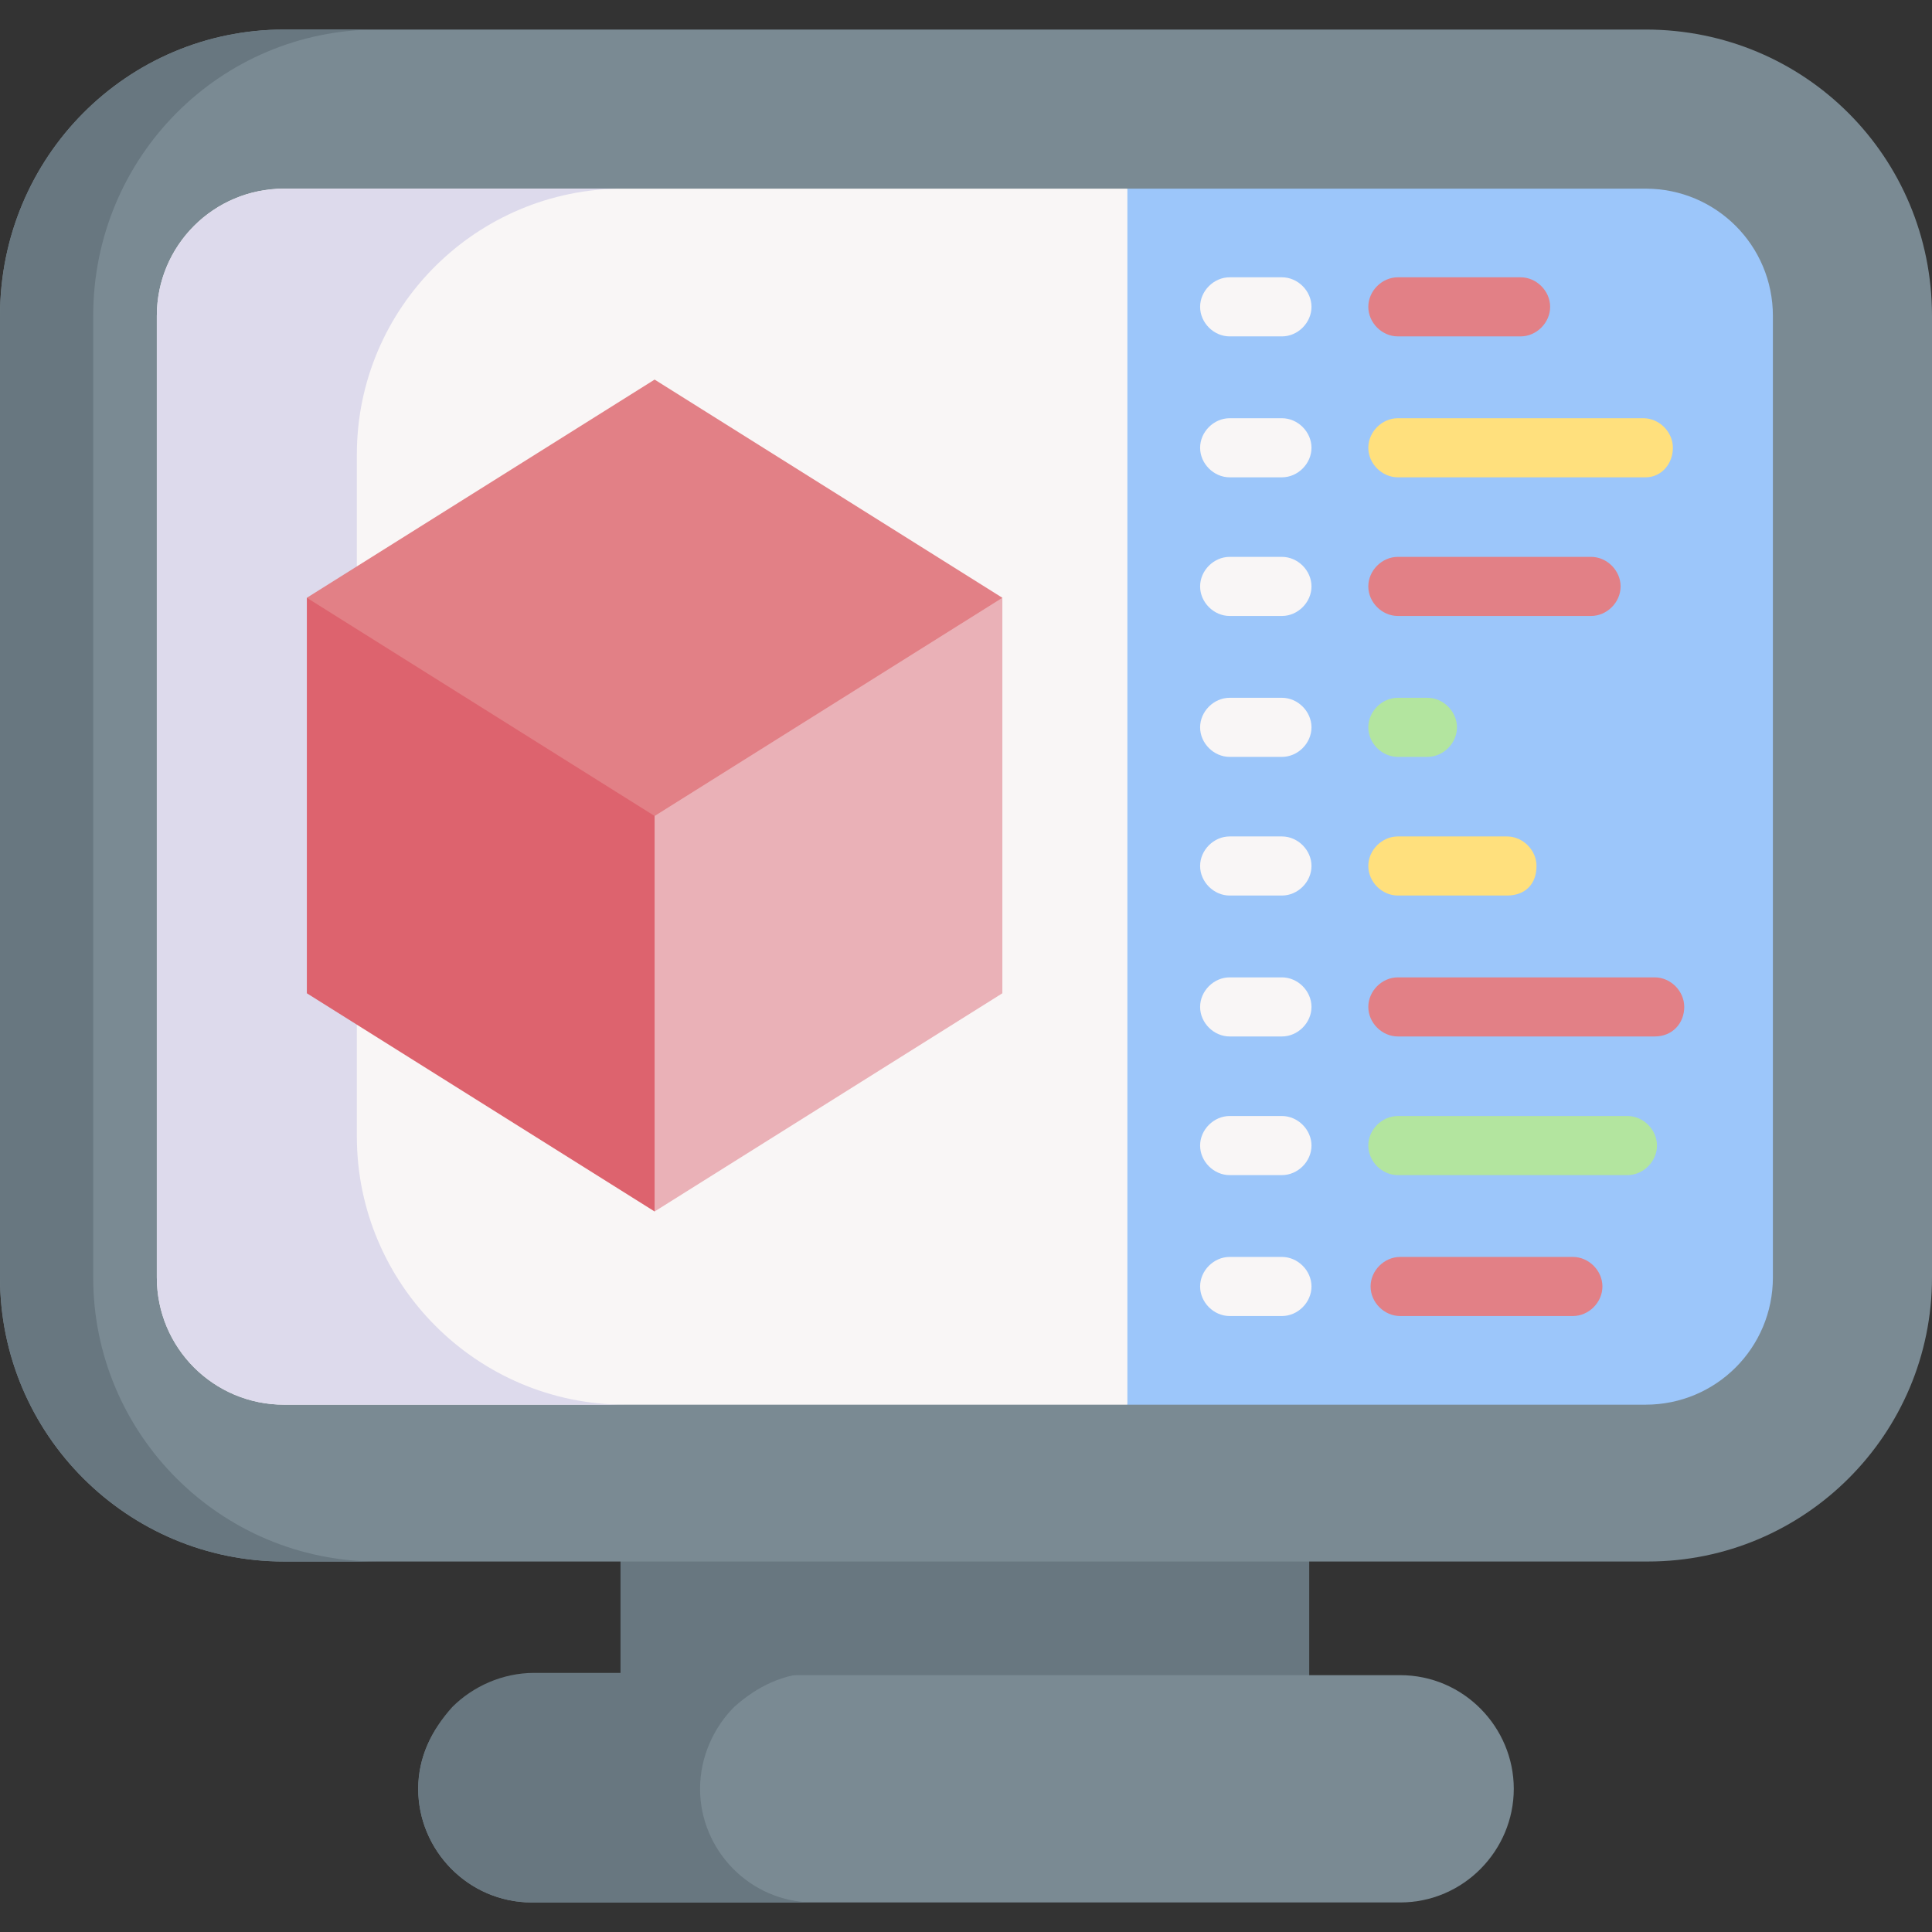 <svg xmlns="http://www.w3.org/2000/svg" xmlns:xlink="http://www.w3.org/1999/xlink" id="Capa_1" x="0px" y="0px" width="85px" height="85px" viewBox="0 0 85 85" style="enable-background:new 0 0 85 85;" xml:space="preserve"><rect x="0" y="0" width="85" height="85" fill="#333333" stroke="none"/><style type="text/css">	.st0{fill:#687780;}	.st1{fill:#7A8A93;}	.st2{fill:#F9F6F6;}	.st3{fill:#9CC6FA;}	.st4{fill:#DDDAEC;}	.st5{fill:#DD636E;}	.st6{fill:#E28086;}	.st7{fill:#EAB1B7;}	.st8{fill:#FFE07D;}	.st9{fill:#B3E59F;}</style><g>	<path class="st0" d="M27.3,65.2h30.3v12.7H27.3L27.3,65.2z"></path>	<path class="st1" d="M72.5,68.7H12.5C5.6,68.7,0,63.1,0,56.2V13.9C0,6.9,5.6,1.3,12.5,1.3h59.9C79.4,1.3,85,6.9,85,13.9v42.3  C85,63.1,79.4,68.7,72.5,68.7L72.5,68.7z"></path>	<path class="st0" d="M16.6,68.7h-4.1C5.6,68.7,0,63.1,0,56.2V13.9C0,6.9,5.6,1.3,12.5,1.3h4.1C9.7,1.3,4.1,6.9,4.1,13.9v42.3  C4.1,63.1,9.7,68.7,16.6,68.7z"></path>	<path class="st1" d="M61.6,83.7H23.4c-2.8,0-5-2.3-5-5s2.3-5,5-5h38.2c2.8,0,5,2.3,5,5S64.4,83.7,61.6,83.7z"></path>	<path class="st0" d="M35.8,83.7H23.4c-2.8,0-5-2.3-5-5c0-1.4,0.6-2.6,1.5-3.6c0.9-0.9,2.2-1.5,3.6-1.5h12.4c-1.4,0-2.6,0.6-3.6,1.5  c-0.9,0.9-1.5,2.2-1.5,3.6C30.8,81.4,33,83.7,35.8,83.7z"></path>	<path class="st2" d="M49.6,8.3l4.4,29.9l-4.4,23.6H12.5c-3.1,0-5.6-2.5-5.6-5.6V13.9c0-3.1,2.5-5.6,5.6-5.6L49.6,8.3L49.6,8.3z"></path>	<path class="st3" d="M78,13.9v42.3c0,3.1-2.5,5.6-5.6,5.6H49.6V8.3h22.8C75.5,8.3,78,10.8,78,13.9L78,13.9z"></path>	<path class="st4" d="M27.5,61.8H12.5c-3.1,0-5.6-2.5-5.6-5.6V13.9c0-3.1,2.5-5.6,5.6-5.6h14.9C21,8.3,15.7,13.5,15.7,20v30  C15.7,56.5,21,61.8,27.5,61.8L27.5,61.8z"></path>	<g>		<path class="st5" d="M13.5,43.7V26.3l22.6,5l-7.3,22L13.5,43.7z"></path>		<path class="st6" d="M44.1,26.3l-15.3-9.6l-15.3,9.6l15.3,9.6h7.6L44.1,26.3z"></path>		<path class="st7" d="M44.1,43.7V26.3l-15.3,9.6v17.4L44.1,43.7z"></path>	</g>	<g>		<path class="st6" d="M66.9,14.8h-5.4c-0.7,0-1.3-0.6-1.3-1.3c0-0.7,0.6-1.3,1.3-1.3h5.4c0.7,0,1.3,0.6,1.3,1.3   C68.2,14.2,67.6,14.8,66.9,14.8z"></path>		<path class="st8" d="M72.4,21H61.5c-0.7,0-1.3-0.6-1.3-1.3c0-0.7,0.6-1.3,1.3-1.3h10.8c0.7,0,1.3,0.6,1.3,1.3   C73.6,20.4,73.1,21,72.4,21z"></path>		<path class="st6" d="M70,27.1h-8.5c-0.7,0-1.3-0.6-1.3-1.3s0.6-1.3,1.3-1.3H70c0.7,0,1.3,0.6,1.3,1.3S70.7,27.1,70,27.1z"></path>		<path class="st9" d="M62.8,33.3h-1.3c-0.7,0-1.3-0.6-1.3-1.3c0-0.7,0.6-1.3,1.3-1.3h1.3c0.7,0,1.3,0.6,1.3,1.3   C64.1,32.7,63.5,33.3,62.8,33.3z"></path>		<path class="st8" d="M66.3,39.4h-4.8c-0.7,0-1.3-0.6-1.3-1.3s0.6-1.3,1.3-1.3h4.8c0.7,0,1.3,0.6,1.3,1.3   C67.6,38.9,67.1,39.4,66.3,39.4z"></path>		<path class="st6" d="M72.8,45.6H61.5c-0.7,0-1.3-0.6-1.3-1.3s0.6-1.3,1.3-1.3h11.3c0.7,0,1.3,0.6,1.3,1.3   C74.1,45,73.6,45.6,72.8,45.6L72.8,45.6z"></path>		<path class="st9" d="M71.6,51.7H61.5c-0.7,0-1.3-0.6-1.3-1.3s0.6-1.3,1.3-1.3h10.1c0.7,0,1.3,0.6,1.3,1.3S72.3,51.7,71.6,51.7z"></path>		<path class="st6" d="M69.2,57.9h-7.6c-0.7,0-1.3-0.6-1.3-1.3c0-0.7,0.6-1.3,1.3-1.3h7.6c0.7,0,1.3,0.6,1.3,1.3   C70.5,57.3,69.9,57.9,69.2,57.9z"></path>	</g>	<g>		<path class="st2" d="M56.4,14.8h-2.3c-0.7,0-1.3-0.6-1.3-1.3c0-0.7,0.6-1.3,1.3-1.3h2.3c0.7,0,1.3,0.6,1.3,1.3   C57.7,14.2,57.1,14.8,56.4,14.8z"></path>		<path class="st2" d="M56.4,21h-2.3c-0.7,0-1.3-0.6-1.3-1.3c0-0.7,0.6-1.3,1.3-1.3h2.3c0.7,0,1.3,0.6,1.3,1.3   C57.7,20.4,57.1,21,56.4,21z"></path>		<path class="st2" d="M56.4,27.1h-2.3c-0.7,0-1.3-0.6-1.3-1.3s0.6-1.3,1.3-1.3h2.3c0.7,0,1.3,0.6,1.3,1.3S57.1,27.1,56.4,27.1z"></path>		<path class="st2" d="M56.4,33.3h-2.3c-0.7,0-1.3-0.6-1.3-1.3c0-0.7,0.6-1.3,1.3-1.3h2.3c0.7,0,1.3,0.6,1.3,1.3   C57.7,32.7,57.1,33.3,56.4,33.3z"></path>		<path class="st2" d="M56.4,39.4h-2.3c-0.7,0-1.3-0.6-1.3-1.3s0.6-1.3,1.3-1.3h2.3c0.7,0,1.3,0.6,1.3,1.3S57.1,39.4,56.4,39.4z"></path>		<path class="st2" d="M56.4,45.6h-2.3c-0.7,0-1.3-0.6-1.3-1.3s0.6-1.3,1.3-1.3h2.3c0.7,0,1.3,0.6,1.3,1.3S57.1,45.6,56.4,45.6z"></path>		<path class="st2" d="M56.4,51.7h-2.3c-0.7,0-1.3-0.6-1.3-1.3s0.6-1.3,1.3-1.3h2.3c0.7,0,1.3,0.6,1.3,1.3S57.1,51.7,56.4,51.7z"></path>		<path class="st2" d="M56.4,57.9h-2.3c-0.7,0-1.3-0.6-1.3-1.3c0-0.7,0.6-1.3,1.3-1.3h2.3c0.7,0,1.3,0.6,1.3,1.3   C57.7,57.3,57.1,57.9,56.4,57.9z"></path>	</g></g></svg>